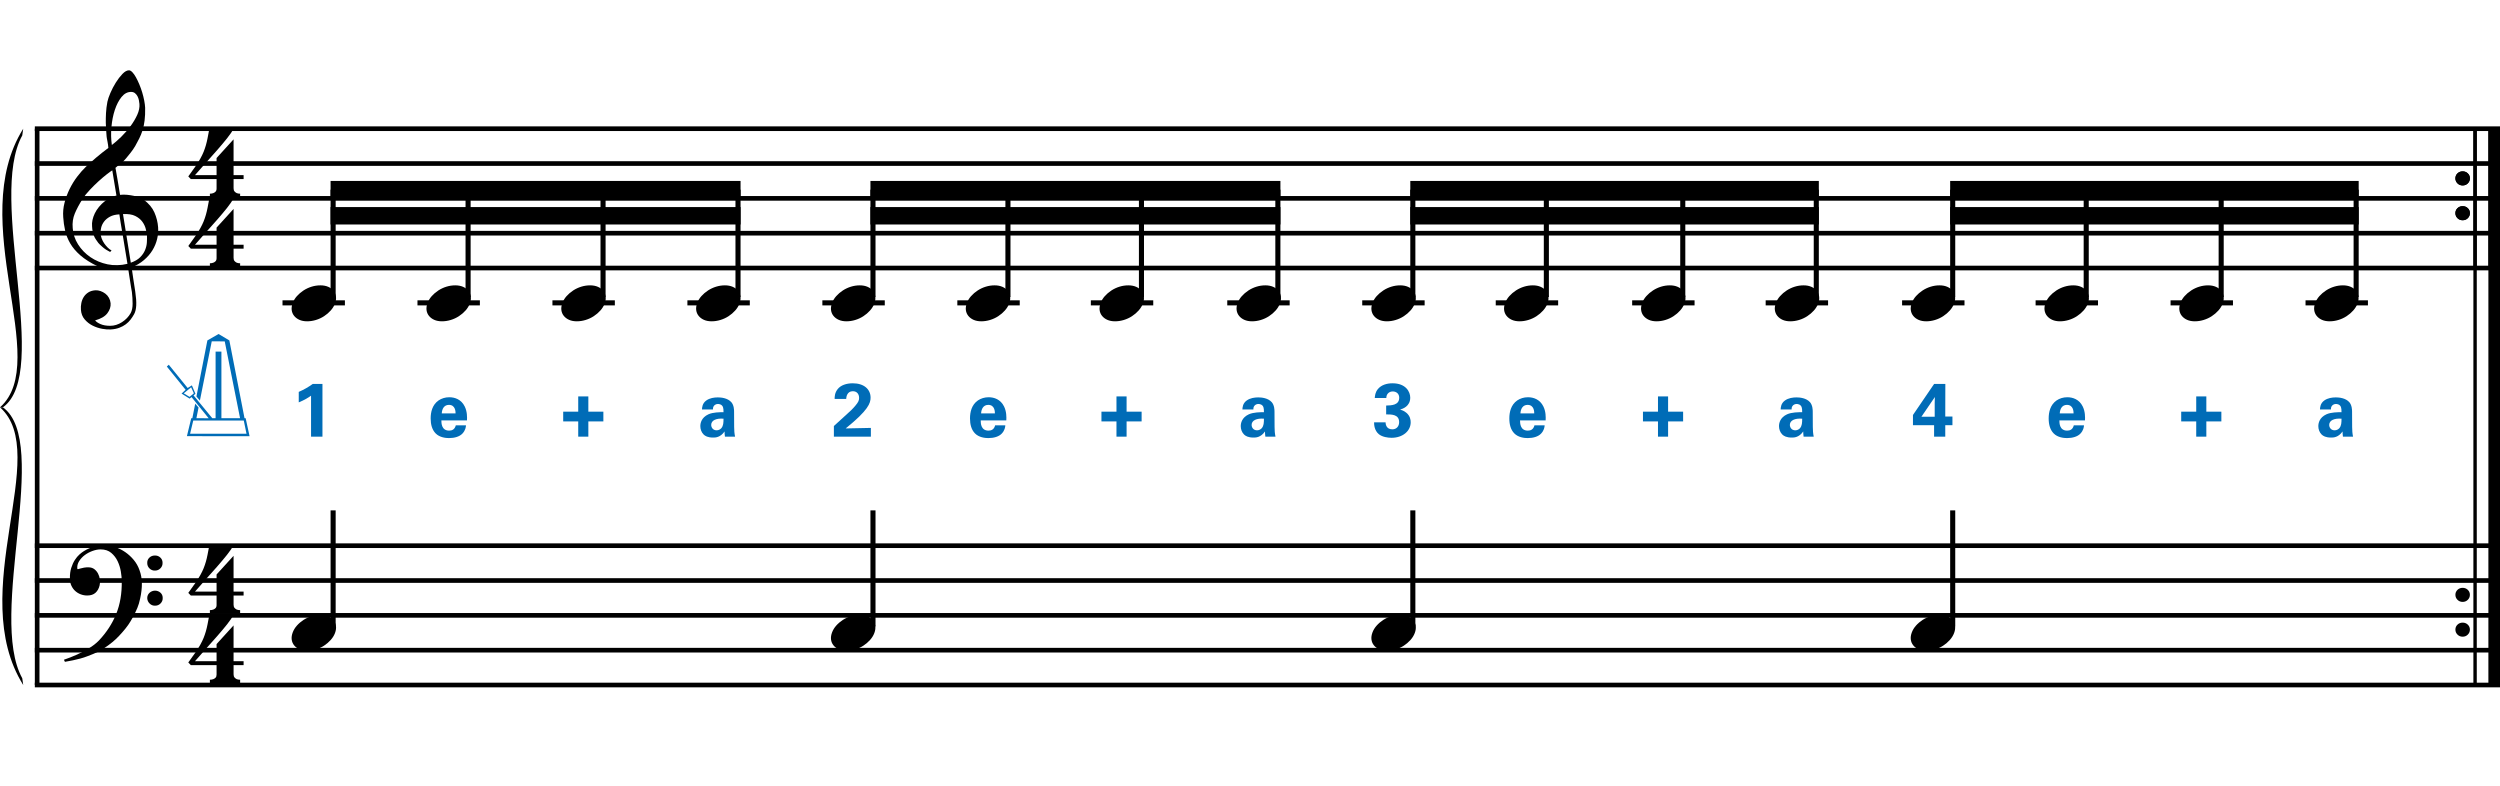 <?xml version="1.0" encoding="utf-8"?>
<!-- Generator: Adobe Illustrator 14.0.0, SVG Export Plug-In . SVG Version: 6.00 Build 43363)  -->
<!DOCTYPE svg PUBLIC "-//W3C//DTD SVG 1.1//EN" "http://www.w3.org/Graphics/SVG/1.1/DTD/svg11.dtd">
<svg version="1.1" id="Layer_1" xmlns="http://www.w3.org/2000/svg" xmlns:xlink="http://www.w3.org/1999/xlink" x="0px" y="0px"
	 width="551.792px" height="173.522px" viewBox="0 0 551.792 173.522" enable-background="new 0 0 551.792 173.522"
	 xml:space="preserve">
<line fill="none" stroke="#000000" stroke-width="1.024" stroke-miterlimit="10" x1="8.2" y1="28.407" x2="8.2" y2="151.194"/>
<g>
	<path d="M28.285,59.247c-0.574,0.103-1.184,0.164-1.83,0.185c-0.646,0.02-1.276,0.005-1.891-0.046
		c-0.615-0.051-1.184-0.123-1.707-0.215c-0.523-0.092-0.949-0.221-1.276-0.385c-1.579-0.758-2.855-1.563-3.828-2.414
		c-0.974-0.851-1.728-1.737-2.26-2.66c-0.533-0.922-0.907-1.871-1.123-2.844s-0.354-1.953-0.415-2.937
		c-0.082-1.066,0.015-2.132,0.292-3.198c0.277-1.065,0.656-2.085,1.138-3.06c0.481-0.973,1.035-1.871,1.661-2.69
		c0.625-0.82,1.255-1.538,1.891-2.153c0.738-0.696,1.512-1.388,2.322-2.075c0.81-0.687,1.696-1.389,2.66-2.106
		c-0.021-0.266-0.046-0.502-0.077-0.708c-0.031-0.205-0.067-0.415-0.108-0.63s-0.087-0.456-0.138-0.723
		c-0.051-0.266-0.087-0.594-0.107-0.984c0-0.164-0.021-0.466-0.062-0.907c-0.042-0.44-0.067-0.973-0.077-1.599
		s0.005-1.338,0.046-2.137c0.041-0.8,0.143-1.63,0.307-2.491c0.103-0.512,0.323-1.164,0.661-1.953
		c0.338-0.789,0.738-1.553,1.199-2.291c0.461-0.738,0.948-1.373,1.461-1.907c0.512-0.533,0.994-0.799,1.445-0.799
		c0.225,0,0.471,0.138,0.738,0.415c0.266,0.277,0.528,0.646,0.784,1.107c0.256,0.461,0.507,0.984,0.753,1.568
		c0.246,0.584,0.461,1.184,0.646,1.799c0.185,0.615,0.333,1.22,0.446,1.814c0.112,0.595,0.179,1.118,0.2,1.568
		c0.02,1.066-0.021,2.004-0.123,2.813c-0.103,0.81-0.256,1.538-0.461,2.183c-0.205,0.646-0.446,1.241-0.723,1.784
		c-0.276,0.543-0.569,1.091-0.876,1.645c-0.328,0.554-0.661,1.041-1,1.46c-0.338,0.42-0.682,0.846-1.03,1.276
		c-0.369,0.451-0.753,0.825-1.153,1.123c-0.4,0.297-0.795,0.62-1.184,0.968c0.185,1.045,0.348,1.989,0.492,2.829
		c0.062,0.369,0.123,0.728,0.184,1.076c0.062,0.349,0.113,0.672,0.154,0.969c0.041,0.297,0.082,0.543,0.123,0.738
		c0.041,0.195,0.062,0.313,0.062,0.354c0.492-0.062,1-0.066,1.522-0.016c0.522,0.051,1.024,0.128,1.506,0.23
		c0.481,0.103,0.912,0.236,1.292,0.4c0.379,0.165,0.682,0.318,0.907,0.461c1.107,0.82,1.891,1.758,2.353,2.813
		c0.461,1.056,0.732,2.137,0.815,3.244c0.062,0.861-0.011,1.727-0.215,2.599c-0.205,0.871-0.549,1.701-1.03,2.491
		c-0.482,0.789-1.107,1.511-1.875,2.167c-0.769,0.656-1.676,1.199-2.722,1.63c0.123,0.84,0.235,1.619,0.338,2.337
		c0.103,0.615,0.194,1.215,0.277,1.799c0.082,0.584,0.143,0.989,0.185,1.215c0.184,1.23,0.256,2.239,0.215,3.029
		c-0.041,0.789-0.195,1.43-0.461,1.922c-0.226,0.41-0.487,0.81-0.784,1.199c-0.297,0.389-0.651,0.738-1.061,1.045
		c-0.41,0.308-0.887,0.564-1.43,0.769c-0.543,0.205-1.164,0.328-1.86,0.369c-0.533,0.041-1.168-0.005-1.907-0.138
		c-0.738-0.134-1.445-0.369-2.122-0.707c-0.677-0.338-1.261-0.795-1.753-1.369c-0.492-0.574-0.769-1.281-0.83-2.122
		c-0.042-0.492-0.011-0.989,0.092-1.492c0.102-0.502,0.282-0.953,0.538-1.353c0.256-0.4,0.594-0.733,1.015-1
		c0.42-0.267,0.938-0.42,1.553-0.461c0.369-0.021,0.743,0.036,1.123,0.169c0.379,0.133,0.733,0.323,1.061,0.569
		c0.328,0.246,0.594,0.553,0.799,0.922c0.205,0.369,0.328,0.769,0.369,1.199c0.062,0.758-0.174,1.491-0.708,2.199
		c-0.533,0.707-1.435,1.235-2.706,1.583c0.205,0.287,0.594,0.558,1.168,0.815c0.573,0.256,1.292,0.384,2.152,0.384
		c0.902,0,1.768-0.267,2.598-0.799c0.831-0.534,1.471-1.199,1.922-1.999c0.287-0.533,0.431-1.225,0.431-2.076
		s-0.051-1.707-0.154-2.567c-0.041-0.144-0.103-0.498-0.185-1.061c-0.082-0.564-0.174-1.153-0.276-1.768
		C28.551,60.927,28.428,60.128,28.285,59.247z M24.271,47.823c-0.543,0.297-0.974,0.657-1.292,1.077
		c-0.318,0.42-0.533,0.866-0.646,1.337c-0.113,0.472-0.159,0.892-0.138,1.261c0.02,0.369,0.102,0.748,0.246,1.138
		c0.144,0.389,0.333,0.753,0.569,1.092c0.236,0.338,0.492,0.646,0.769,0.922s0.558,0.487,0.846,0.63
		c-0.042,0.041-0.077,0.077-0.108,0.107s-0.067,0.066-0.107,0.108c-0.042,0.041-0.072,0.082-0.092,0.123
		c-0.636-0.308-1.194-0.672-1.676-1.092c-0.482-0.42-0.795-0.723-0.938-0.907c-0.226-0.307-0.42-0.584-0.584-0.83
		s-0.297-0.507-0.399-0.784c-0.103-0.277-0.19-0.579-0.262-0.907c-0.072-0.328-0.118-0.717-0.138-1.168
		c-0.042-0.43-0.011-0.886,0.092-1.368c0.103-0.481,0.271-0.969,0.507-1.461c0.235-0.492,0.543-0.968,0.922-1.43
		s0.825-0.896,1.338-1.307c0.266-0.205,0.507-0.369,0.723-0.492s0.415-0.23,0.6-0.323s0.374-0.164,0.569-0.215
		c0.194-0.051,0.404-0.108,0.63-0.169l-0.922-5.566c-0.246,0.144-0.646,0.431-1.2,0.861c-0.553,0.431-1.158,0.943-1.814,1.538
		c-0.656,0.595-1.307,1.235-1.953,1.922c-0.646,0.687-1.174,1.348-1.583,1.983c-0.738,1.168-1.312,2.245-1.722,3.229
		c-0.41,0.984-0.564,2.05-0.461,3.198c0.082,1.292,0.477,2.496,1.184,3.613c0.707,1.117,1.614,2.055,2.721,2.813
		c1.107,0.758,2.368,1.286,3.782,1.583c1.415,0.297,2.88,0.261,4.397-0.107c-0.328-2.03-0.625-3.844-0.892-5.443
		c-0.123-0.676-0.236-1.342-0.338-1.999c-0.103-0.656-0.2-1.24-0.292-1.753c-0.092-0.512-0.18-1.086-0.262-1.722
		C25.506,47.357,24.814,47.526,24.271,47.823z M28.93,20.286c-0.799,0-1.502,0.375-2.106,1.123
		c-0.604,0.749-1.097,1.696-1.476,2.844c-0.38,1.148-0.63,2.409-0.753,3.782c-0.123,1.374-0.092,2.696,0.092,3.967
		c0.676-0.512,1.384-1.132,2.122-1.86c0.738-0.728,1.409-1.501,2.014-2.322c0.604-0.819,1.096-1.65,1.476-2.491
		c0.379-0.84,0.538-1.64,0.477-2.398c-0.021-0.246-0.062-0.522-0.123-0.83s-0.165-0.594-0.308-0.861
		c-0.144-0.267-0.328-0.492-0.553-0.677C29.565,20.378,29.279,20.286,28.93,20.286z M28.869,57.986
		c0.881-0.308,1.568-0.708,2.061-1.199c0.492-0.492,0.855-1.025,1.091-1.599c0.236-0.574,0.369-1.148,0.4-1.722
		s0.036-1.086,0.016-1.537c-0.042-0.369-0.128-0.831-0.262-1.384c-0.133-0.554-0.384-1.086-0.753-1.599
		c-0.369-0.512-0.892-0.938-1.568-1.276c-0.677-0.338-1.579-0.477-2.706-0.415L28.869,57.986z"/>
</g>
<g>
	<path d="M29.392,136.114c-0.185,0.348-0.364,0.666-0.538,0.953c-0.174,0.287-0.354,0.563-0.538,0.83
		c-0.185,0.266-0.38,0.527-0.584,0.784c-0.205,0.257-0.441,0.538-0.707,0.846c-0.267,0.308-0.518,0.585-0.753,0.83
		c-0.236,0.246-0.472,0.481-0.708,0.708c-0.236,0.225-0.487,0.445-0.753,0.66c-0.267,0.216-0.564,0.446-0.892,0.692
		c-0.41,0.308-0.794,0.573-1.153,0.8c-0.359,0.225-0.718,0.43-1.077,0.615c-0.359,0.184-0.733,0.354-1.122,0.507
		c-0.39,0.153-0.82,0.323-1.292,0.507c-0.472,0.186-0.989,0.354-1.553,0.508c-0.564,0.154-1.103,0.281-1.615,0.385
		c-0.595,0.123-1.189,0.234-1.783,0.338l-0.215-0.461c0.963-0.328,1.927-0.707,2.891-1.139c0.799-0.369,1.645-0.814,2.537-1.337
		s1.666-1.122,2.322-1.799c1.661-1.764,2.921-3.706,3.782-5.827c0.861-2.122,1.271-4.535,1.23-7.242c0-0.615-0.067-1.322-0.2-2.121
		c-0.134-0.8-0.369-1.559-0.708-2.275c-0.338-0.718-0.81-1.332-1.415-1.846c-0.605-0.512-1.389-0.769-2.352-0.769
		c-0.554,0-1.143,0.113-1.769,0.339s-1.194,0.527-1.707,0.906c-0.513,0.38-0.933,0.83-1.261,1.354
		c-0.328,0.522-0.461,1.082-0.399,1.676c0.02,0.082,0.087,0.107,0.2,0.076c0.112-0.03,0.277-0.076,0.492-0.138
		c0.215-0.062,0.481-0.123,0.799-0.185c0.317-0.062,0.692-0.082,1.123-0.062c0.451,0.021,0.84,0.159,1.168,0.415
		c0.328,0.257,0.594,0.58,0.799,0.969c0.205,0.39,0.338,0.814,0.4,1.276c0.062,0.461,0.041,0.907-0.062,1.337
		c-0.165,0.678-0.467,1.215-0.907,1.615c-0.441,0.399-1.051,0.6-1.83,0.6c-0.492,0-0.969-0.088-1.43-0.262
		c-0.461-0.174-0.866-0.42-1.214-0.738c-0.349-0.318-0.63-0.707-0.846-1.168s-0.323-0.99-0.323-1.584
		c-0.021-0.881,0.077-1.66,0.292-2.337s0.481-1.261,0.799-1.753s0.656-0.896,1.015-1.215c0.358-0.316,0.692-0.568,0.999-0.753
		c0.758-0.472,1.527-0.794,2.307-0.969c0.779-0.174,1.517-0.271,2.214-0.292c0.779,0,1.563,0.129,2.353,0.385
		c0.789,0.256,1.532,0.625,2.229,1.106s1.322,1.056,1.876,1.722c0.553,0.667,0.973,1.41,1.261,2.23
		c0.348,0.922,0.527,1.9,0.538,2.936c0.01,1.035-0.118,2.158-0.384,3.367c-0.083,0.41-0.174,0.779-0.277,1.107
		c-0.103,0.328-0.215,0.646-0.338,0.953s-0.261,0.615-0.415,0.923S29.576,135.745,29.392,136.114z M32.498,124.275
		c-0.021-0.472,0.133-0.866,0.461-1.185c0.328-0.316,0.728-0.477,1.199-0.477c0.472-0.02,0.876,0.123,1.215,0.432
		c0.338,0.307,0.507,0.697,0.507,1.168c0.02,0.472-0.134,0.877-0.461,1.215c-0.328,0.338-0.728,0.508-1.199,0.508
		c-0.472,0.02-0.876-0.134-1.214-0.462C32.667,125.147,32.498,124.747,32.498,124.275z M32.498,132.024
		c0-0.472,0.164-0.861,0.492-1.168c0.328-0.309,0.728-0.473,1.199-0.492c0.472,0,0.876,0.148,1.215,0.445
		c0.338,0.297,0.507,0.682,0.507,1.153c0.02,0.472-0.134,0.876-0.461,1.215c-0.328,0.338-0.728,0.507-1.199,0.507
		c-0.472,0.021-0.876-0.133-1.214-0.461C32.697,132.895,32.518,132.495,32.498,132.024z"/>
</g>
<g>
	<path d="M51.555,54.88v2.03c0,0.308,0.072,0.543,0.215,0.707c0.143,0.164,0.308,0.287,0.492,0.369
		c0.226,0.082,0.472,0.123,0.738,0.123v0.799h-6.673v-0.799c0.266,0,0.512-0.042,0.738-0.123c0.184-0.062,0.354-0.169,0.507-0.323
		c0.153-0.154,0.23-0.385,0.23-0.692V54.88h-5.689l-0.553-0.584c0.615-0.841,1.138-1.574,1.568-2.199
		c0.43-0.625,0.794-1.204,1.091-1.737c0.297-0.533,0.538-1.03,0.723-1.491c0.185-0.461,0.349-0.938,0.492-1.43
		c0.143-0.492,0.271-1.03,0.384-1.614c0.112-0.584,0.241-1.255,0.384-2.014h5.32c-0.308,0.595-0.784,1.297-1.43,2.106
		c-0.646,0.81-1.369,1.671-2.168,2.583c-0.8,0.912-1.63,1.845-2.491,2.798c-0.861,0.953-1.661,1.86-2.398,2.721h4.766v-3.782
		l3.751-4.121v7.903h2.214v0.861H51.555z"/>
</g>
<g>
	<path d="M51.555,39.52v2.03c0,0.308,0.072,0.543,0.215,0.707c0.143,0.164,0.308,0.287,0.492,0.369
		c0.226,0.082,0.472,0.123,0.738,0.123v0.799h-6.673v-0.799c0.266,0,0.512-0.042,0.738-0.123c0.184-0.062,0.354-0.169,0.507-0.323
		c0.153-0.154,0.23-0.385,0.23-0.692V39.52h-5.689l-0.553-0.584c0.615-0.841,1.138-1.574,1.568-2.199
		c0.43-0.625,0.794-1.204,1.091-1.737c0.297-0.533,0.538-1.03,0.723-1.491c0.185-0.461,0.349-0.938,0.492-1.43
		c0.143-0.492,0.271-1.03,0.384-1.614c0.112-0.584,0.241-1.255,0.384-2.014h5.32c-0.308,0.595-0.784,1.297-1.43,2.106
		c-0.646,0.81-1.369,1.671-2.168,2.583c-0.8,0.912-1.63,1.845-2.491,2.798c-0.861,0.953-1.661,1.86-2.398,2.721h4.766v-3.782
		l3.751-4.121v7.903h2.214v0.861H51.555z"/>
</g>
<g>
	<path d="M51.555,146.799v2.03c0,0.308,0.072,0.543,0.215,0.707c0.143,0.164,0.308,0.287,0.492,0.369
		c0.226,0.081,0.472,0.123,0.738,0.123v0.8h-6.673v-0.8c0.266,0,0.512-0.042,0.738-0.123c0.184-0.062,0.354-0.169,0.507-0.323
		c0.153-0.153,0.23-0.385,0.23-0.691v-2.092h-5.689l-0.553-0.584c0.615-0.84,1.138-1.573,1.568-2.198
		c0.43-0.625,0.794-1.204,1.091-1.737c0.297-0.533,0.538-1.03,0.723-1.491c0.185-0.462,0.349-0.938,0.492-1.431
		c0.143-0.491,0.271-1.029,0.384-1.613c0.112-0.585,0.241-1.256,0.384-2.015h5.32c-0.308,0.595-0.784,1.297-1.43,2.106
		c-0.646,0.811-1.369,1.671-2.168,2.583c-0.8,0.912-1.63,1.845-2.491,2.798c-0.861,0.953-1.661,1.861-2.398,2.722h4.766v-3.782
		l3.751-4.121v7.903h2.214v0.86H51.555z"/>
</g>
<g>
	<path d="M51.555,131.44v2.029c0,0.308,0.072,0.543,0.215,0.707c0.143,0.164,0.308,0.287,0.492,0.369
		c0.226,0.082,0.472,0.123,0.738,0.123v0.799h-6.673v-0.799c0.266,0,0.512-0.041,0.738-0.123c0.184-0.062,0.354-0.169,0.507-0.322
		c0.153-0.154,0.23-0.385,0.23-0.692v-2.091h-5.689l-0.553-0.584c0.615-0.842,1.138-1.574,1.568-2.199
		c0.43-0.625,0.794-1.204,1.091-1.737c0.297-0.532,0.538-1.03,0.723-1.491s0.349-0.938,0.492-1.43
		c0.143-0.492,0.271-1.031,0.384-1.615c0.112-0.584,0.241-1.255,0.384-2.014h5.32c-0.308,0.595-0.784,1.297-1.43,2.106
		c-0.646,0.81-1.369,1.671-2.168,2.583c-0.8,0.912-1.63,1.845-2.491,2.799c-0.861,0.953-1.661,1.859-2.398,2.721h4.766v-3.782
		l3.751-4.12v7.902h2.214v0.861H51.555z"/>
</g>
<line fill="none" stroke="#000000" stroke-width="2.562" stroke-miterlimit="10" x1="550.51" y1="28.407" x2="550.51" y2="151.194"/>
<line fill="none" stroke="#000000" stroke-width="0.747" stroke-miterlimit="10" x1="546.292" y1="28.407" x2="546.292" y2="151.194"/>
<g>
	<path d="M541.948,39.362c0-0.43,0.154-0.794,0.461-1.091c0.308-0.297,0.688-0.446,1.139-0.446c0.45,0,0.83,0.149,1.138,0.446
		c0.307,0.297,0.461,0.661,0.461,1.091c0,0.431-0.154,0.8-0.461,1.107c-0.308,0.307-0.688,0.461-1.138,0.461
		c-0.451,0-0.831-0.154-1.139-0.461C542.102,40.162,541.948,39.792,541.948,39.362z"/>
</g>
<g>
	<path d="M541.948,47.042c0-0.43,0.154-0.794,0.461-1.091c0.308-0.297,0.688-0.446,1.139-0.446c0.45,0,0.83,0.149,1.138,0.446
		c0.307,0.297,0.461,0.661,0.461,1.091c0,0.431-0.154,0.8-0.461,1.107c-0.308,0.307-0.688,0.461-1.138,0.461
		c-0.451,0-0.831-0.154-1.139-0.461C542.102,47.842,541.948,47.473,541.948,47.042z"/>
</g>
<g>
	<path d="M541.948,131.282c0-0.43,0.154-0.794,0.461-1.092c0.308-0.297,0.688-0.445,1.139-0.445c0.45,0,0.83,0.148,1.138,0.445
		c0.307,0.298,0.461,0.662,0.461,1.092c0,0.431-0.154,0.8-0.461,1.107c-0.308,0.307-0.688,0.461-1.138,0.461
		c-0.451,0-0.831-0.154-1.139-0.461C542.102,132.082,541.948,131.712,541.948,131.282z"/>
</g>
<g>
	<path d="M541.948,138.961c0-0.43,0.154-0.793,0.461-1.091c0.308-0.297,0.688-0.446,1.139-0.446c0.45,0,0.83,0.149,1.138,0.446
		c0.307,0.298,0.461,0.661,0.461,1.091c0,0.432-0.154,0.801-0.461,1.107c-0.308,0.308-0.688,0.461-1.138,0.461
		c-0.451,0-0.831-0.153-1.139-0.461C542.102,139.762,541.948,139.393,541.948,138.961z"/>
</g>
<line fill="none" stroke="#000000" stroke-width="2.562" stroke-miterlimit="10" x1="550.51" y1="28.407" x2="550.51" y2="59.157"/>
<line fill="none" stroke="#000000" stroke-width="0.747" stroke-miterlimit="10" x1="546.292" y1="28.407" x2="546.292" y2="59.157"/>
<g>
	<path d="M541.948,39.362c0-0.43,0.154-0.794,0.461-1.091c0.308-0.297,0.688-0.446,1.139-0.446c0.45,0,0.83,0.149,1.138,0.446
		c0.307,0.297,0.461,0.661,0.461,1.091c0,0.431-0.154,0.8-0.461,1.107c-0.308,0.307-0.688,0.461-1.138,0.461
		c-0.451,0-0.831-0.154-1.139-0.461C542.102,40.162,541.948,39.792,541.948,39.362z"/>
</g>
<g>
	<path d="M541.948,47.042c0-0.43,0.154-0.794,0.461-1.091c0.308-0.297,0.688-0.446,1.139-0.446c0.45,0,0.83,0.149,1.138,0.446
		c0.307,0.297,0.461,0.661,0.461,1.091c0,0.431-0.154,0.8-0.461,1.107c-0.308,0.307-0.688,0.461-1.138,0.461
		c-0.451,0-0.831-0.154-1.139-0.461C542.102,47.842,541.948,47.473,541.948,47.042z"/>
</g>
<line fill="none" stroke="#000000" stroke-width="1.028" stroke-miterlimit="10" x1="7.688" y1="28.407" x2="551.792" y2="28.407"/>
<line fill="none" stroke="#000000" stroke-width="1.028" stroke-miterlimit="10" x1="7.688" y1="36.095" x2="551.792" y2="36.095"/>
<line fill="none" stroke="#000000" stroke-width="1.028" stroke-miterlimit="10" x1="7.688" y1="43.782" x2="551.792" y2="43.782"/>
<line fill="none" stroke="#000000" stroke-width="1.028" stroke-miterlimit="10" x1="7.688" y1="51.47" x2="551.792" y2="51.47"/>
<line fill="none" stroke="#000000" stroke-width="1.028" stroke-miterlimit="10" x1="7.688" y1="59.157" x2="551.792" y2="59.157"/>
<line fill="none" stroke="#000000" stroke-width="1.028" stroke-miterlimit="10" x1="7.688" y1="120.444" x2="551.792" y2="120.444"/>
<line fill="none" stroke="#000000" stroke-width="1.028" stroke-miterlimit="10" x1="7.688" y1="128.131" x2="551.792" y2="128.131"/>
<line fill="none" stroke="#000000" stroke-width="1.028" stroke-miterlimit="10" x1="7.688" y1="135.819" x2="551.792" y2="135.819"/>
<line fill="none" stroke="#000000" stroke-width="1.028" stroke-miterlimit="10" x1="7.688" y1="143.506" x2="551.792" y2="143.506"/>
<line fill="none" stroke="#000000" stroke-width="1.028" stroke-miterlimit="10" x1="7.688" y1="151.194" x2="551.792" y2="151.194"/>
<path d="M5.125,28.407c-12.812,20.5,6.406,51.25-5.125,61.5h0.641c10.677-7.688-3.417-46.125,4.271-60.005"/>
<path d="M5.125,151.194c-12.812-20.5,6.406-51.037-5.125-61.287h0.641c10.677,7.687-3.417,45.912,4.271,59.792"/>
<line fill="none" stroke="#000000" stroke-width="1.121" stroke-miterlimit="10" x1="62.354" y1="66.845" x2="76.127" y2="66.845"/>
<g>
	<path d="M64.601,66.888c0.205-0.554,0.518-1.066,0.938-1.538c0.42-0.471,0.907-0.886,1.46-1.245
		c0.554-0.358,1.148-0.635,1.784-0.831c0.635-0.194,1.281-0.292,1.937-0.292c0.656,0,1.23,0.107,1.722,0.323
		c0.492,0.215,0.881,0.503,1.168,0.861c0.287,0.359,0.466,0.779,0.538,1.261c0.071,0.482,0.005,0.999-0.2,1.553
		c-0.206,0.553-0.523,1.071-0.954,1.553c-0.43,0.481-0.922,0.902-1.476,1.261c-0.553,0.358-1.153,0.635-1.799,0.831
		c-0.646,0.194-1.287,0.292-1.922,0.292c-0.656,0-1.225-0.108-1.707-0.323c-0.482-0.215-0.872-0.508-1.168-0.876
		c-0.297-0.369-0.477-0.795-0.538-1.276C64.324,67.959,64.396,67.442,64.601,66.888z"/>
</g>
<line fill="none" stroke="#000000" stroke-width="1.121" stroke-miterlimit="10" x1="73.525" y1="65.563" x2="73.525" y2="41.86"/>
<g>
	<path fill="#006CB7" d="M43.356,87.516l2.416-12.38l2.466-1.416l2.383,1.416l3.349,17.163h0.25l0.866,3.982l-13.83-0.016l0.95-3.95
		l0.25-0.017l0.633-3.199l0.733,0.85l-0.467,2.35l2.699,0.017l-3.782-4.682l-0.417,0.35l-1.783-1.117l0.9-0.833l-4.149-5.132
		l0.433-0.4l4.166,5.132l0.933-0.583l0.783,1.866l-0.417,0.35l4.132,5.032h0.733V77.602h1.283v14.696h4.116l-3.382-16.946
		l-2.866-0.017l-2.616,13.08L43.356,87.516z M41.84,87.599l0.95-0.783l-0.6-1.333l-1.633,1.333L41.84,87.599z M41.957,95.731h12.447
		l-0.6-2.916H42.657L41.957,95.731z"/>
</g>
<line fill="none" stroke="#000000" stroke-width="1.121" stroke-miterlimit="10" x1="92.143" y1="66.845" x2="105.917" y2="66.845"/>
<g>
	<path d="M94.361,66.888c0.205-0.554,0.518-1.066,0.938-1.538c0.42-0.471,0.907-0.886,1.46-1.245
		c0.554-0.358,1.148-0.635,1.784-0.831c0.635-0.194,1.281-0.292,1.937-0.292c0.656,0,1.23,0.107,1.722,0.323
		c0.492,0.215,0.881,0.503,1.168,0.861c0.287,0.359,0.466,0.779,0.538,1.261c0.071,0.482,0.005,0.999-0.2,1.553
		c-0.206,0.553-0.523,1.071-0.954,1.553c-0.43,0.481-0.922,0.902-1.476,1.261c-0.553,0.358-1.153,0.635-1.799,0.831
		c-0.646,0.194-1.287,0.292-1.922,0.292c-0.656,0-1.225-0.108-1.707-0.323c-0.482-0.215-0.872-0.508-1.168-0.876
		c-0.297-0.369-0.477-0.795-0.538-1.276C94.084,67.959,94.156,67.442,94.361,66.888z"/>
</g>
<line fill="none" stroke="#000000" stroke-width="1.121" stroke-miterlimit="10" x1="103.314" y1="65.563" x2="103.314" y2="41.86"/>
<line fill="none" stroke="#000000" stroke-width="1.121" stroke-miterlimit="10" x1="121.932" y1="66.845" x2="135.706" y2="66.845"/>
<g>
	<path d="M124.121,66.888c0.205-0.554,0.518-1.066,0.938-1.538c0.42-0.471,0.907-0.886,1.46-1.245
		c0.554-0.358,1.148-0.635,1.784-0.831c0.635-0.194,1.281-0.292,1.937-0.292c0.656,0,1.23,0.107,1.722,0.323
		c0.492,0.215,0.881,0.503,1.168,0.861c0.287,0.359,0.466,0.779,0.538,1.261c0.071,0.482,0.005,0.999-0.2,1.553
		c-0.206,0.553-0.523,1.071-0.954,1.553c-0.43,0.481-0.922,0.902-1.476,1.261c-0.553,0.358-1.153,0.635-1.799,0.831
		c-0.646,0.194-1.287,0.292-1.922,0.292c-0.656,0-1.225-0.108-1.707-0.323c-0.482-0.215-0.872-0.508-1.168-0.876
		c-0.297-0.369-0.477-0.795-0.538-1.276C123.844,67.959,123.916,67.442,124.121,66.888z"/>
</g>
<line fill="none" stroke="#000000" stroke-width="1.121" stroke-miterlimit="10" x1="133.103" y1="65.563" x2="133.103" y2="41.86"/>
<line fill="none" stroke="#000000" stroke-width="1.121" stroke-miterlimit="10" x1="151.721" y1="66.845" x2="165.495" y2="66.845"/>
<g>
	<path d="M153.881,66.888c0.205-0.554,0.518-1.066,0.938-1.538c0.42-0.471,0.907-0.886,1.46-1.245
		c0.554-0.358,1.148-0.635,1.784-0.831c0.635-0.194,1.281-0.292,1.937-0.292c0.656,0,1.23,0.107,1.722,0.323
		c0.492,0.215,0.881,0.503,1.168,0.861c0.287,0.359,0.466,0.779,0.538,1.261c0.071,0.482,0.005,0.999-0.2,1.553
		c-0.206,0.553-0.523,1.071-0.954,1.553c-0.43,0.481-0.922,0.902-1.476,1.261c-0.553,0.358-1.153,0.635-1.799,0.831
		c-0.646,0.194-1.287,0.292-1.922,0.292c-0.656,0-1.225-0.108-1.707-0.323c-0.482-0.215-0.872-0.508-1.168-0.876
		c-0.297-0.369-0.477-0.795-0.538-1.276C153.604,67.959,153.676,67.442,153.881,66.888z"/>
</g>
<line fill="none" stroke="#000000" stroke-width="1.121" stroke-miterlimit="10" x1="162.892" y1="65.563" x2="162.892" y2="41.86"/>
<polyline points="163.453,39.938 72.964,39.938 72.964,43.782 163.453,43.782 "/>
<polyline points="163.453,45.704 72.964,45.704 72.964,49.548 163.453,49.548 "/>
<line fill="none" stroke="#000000" stroke-width="1.121" stroke-miterlimit="10" x1="181.51" y1="66.845" x2="195.284" y2="66.845"/>
<g>
	<path d="M183.641,66.888c0.205-0.554,0.518-1.066,0.938-1.538c0.42-0.471,0.907-0.886,1.46-1.245
		c0.554-0.358,1.148-0.635,1.784-0.831c0.635-0.194,1.281-0.292,1.937-0.292c0.656,0,1.23,0.107,1.722,0.323
		c0.492,0.215,0.881,0.503,1.168,0.861c0.287,0.359,0.466,0.779,0.538,1.261c0.071,0.482,0.005,0.999-0.2,1.553
		c-0.206,0.553-0.523,1.071-0.954,1.553c-0.43,0.481-0.922,0.902-1.476,1.261c-0.553,0.358-1.153,0.635-1.799,0.831
		c-0.646,0.194-1.287,0.292-1.922,0.292c-0.656,0-1.225-0.108-1.707-0.323c-0.482-0.215-0.872-0.508-1.168-0.876
		c-0.297-0.369-0.477-0.795-0.538-1.276C183.364,67.959,183.436,67.442,183.641,66.888z"/>
</g>
<line fill="none" stroke="#000000" stroke-width="1.121" stroke-miterlimit="10" x1="192.681" y1="65.563" x2="192.681" y2="41.86"/>
<line fill="none" stroke="#000000" stroke-width="1.121" stroke-miterlimit="10" x1="211.299" y1="66.845" x2="225.073" y2="66.845"/>
<g>
	<path d="M213.401,66.888c0.205-0.554,0.518-1.066,0.938-1.538c0.42-0.471,0.907-0.886,1.46-1.245
		c0.554-0.358,1.148-0.635,1.784-0.831c0.635-0.194,1.281-0.292,1.937-0.292c0.656,0,1.23,0.107,1.722,0.323
		c0.492,0.215,0.881,0.503,1.168,0.861c0.287,0.359,0.466,0.779,0.538,1.261c0.071,0.482,0.005,0.999-0.2,1.553
		c-0.206,0.553-0.523,1.071-0.954,1.553c-0.43,0.481-0.922,0.902-1.476,1.261c-0.553,0.358-1.153,0.635-1.799,0.831
		c-0.646,0.194-1.287,0.292-1.922,0.292c-0.656,0-1.225-0.108-1.707-0.323c-0.482-0.215-0.872-0.508-1.168-0.876
		c-0.297-0.369-0.477-0.795-0.538-1.276C213.124,67.959,213.196,67.442,213.401,66.888z"/>
</g>
<line fill="none" stroke="#000000" stroke-width="1.121" stroke-miterlimit="10" x1="222.47" y1="65.563" x2="222.47" y2="41.86"/>
<line fill="none" stroke="#000000" stroke-width="1.121" stroke-miterlimit="10" x1="240.768" y1="66.845" x2="254.542" y2="66.845"/>
<g>
	<path d="M242.921,66.888c0.205-0.554,0.518-1.066,0.938-1.538c0.42-0.471,0.907-0.886,1.46-1.245
		c0.554-0.358,1.148-0.635,1.784-0.831c0.635-0.194,1.281-0.292,1.937-0.292c0.656,0,1.23,0.107,1.722,0.323
		c0.492,0.215,0.881,0.503,1.168,0.861c0.287,0.359,0.466,0.779,0.538,1.261c0.071,0.482,0.005,0.999-0.2,1.553
		c-0.206,0.553-0.523,1.071-0.954,1.553c-0.43,0.481-0.922,0.902-1.476,1.261c-0.553,0.358-1.153,0.635-1.799,0.831
		c-0.646,0.194-1.287,0.292-1.922,0.292c-0.656,0-1.225-0.108-1.707-0.323c-0.482-0.215-0.872-0.508-1.168-0.876
		c-0.297-0.369-0.477-0.795-0.538-1.276C242.645,67.959,242.716,67.442,242.921,66.888z"/>
</g>
<line fill="none" stroke="#000000" stroke-width="1.121" stroke-miterlimit="10" x1="251.939" y1="65.563" x2="251.939" y2="41.86"/>
<line fill="none" stroke="#000000" stroke-width="1.121" stroke-miterlimit="10" x1="270.877" y1="66.845" x2="284.651" y2="66.845"/>
<g>
	<path d="M273.161,66.888c0.205-0.554,0.518-1.066,0.938-1.538c0.42-0.471,0.907-0.886,1.46-1.245
		c0.554-0.358,1.148-0.635,1.784-0.831c0.635-0.194,1.28-0.292,1.937-0.292s1.23,0.107,1.723,0.323s0.881,0.503,1.168,0.861
		c0.287,0.359,0.467,0.779,0.539,1.261c0.07,0.482,0.004,0.999-0.201,1.553c-0.205,0.553-0.521,1.071-0.953,1.553
		c-0.43,0.481-0.922,0.902-1.476,1.261c-0.554,0.358-1.153,0.635-1.799,0.831c-0.646,0.194-1.286,0.292-1.922,0.292
		c-0.656,0-1.225-0.108-1.707-0.323c-0.482-0.215-0.872-0.508-1.168-0.876c-0.297-0.369-0.477-0.795-0.538-1.276
		C272.884,67.959,272.956,67.442,273.161,66.888z"/>
</g>
<line fill="none" stroke="#000000" stroke-width="1.121" stroke-miterlimit="10" x1="282.048" y1="65.563" x2="282.048" y2="41.86"/>
<polyline points="282.609,39.938 192.121,39.938 192.121,43.782 282.609,43.782 "/>
<polyline points="282.609,45.704 192.121,45.704 192.121,49.548 282.609,49.548 "/>
<line fill="none" stroke="#000000" stroke-width="1.121" stroke-miterlimit="10" x1="300.667" y1="66.845" x2="314.44" y2="66.845"/>
<g>
	<path d="M302.921,66.888c0.204-0.554,0.518-1.066,0.938-1.538c0.42-0.471,0.907-0.886,1.461-1.245
		c0.554-0.358,1.147-0.635,1.783-0.831c0.636-0.194,1.281-0.292,1.938-0.292s1.23,0.107,1.722,0.323
		c0.492,0.215,0.882,0.503,1.169,0.861c0.287,0.359,0.466,0.779,0.538,1.261c0.071,0.482,0.005,0.999-0.2,1.553
		c-0.205,0.553-0.522,1.071-0.953,1.553c-0.431,0.481-0.923,0.902-1.476,1.261c-0.554,0.358-1.153,0.635-1.799,0.831
		c-0.646,0.194-1.287,0.292-1.922,0.292c-0.656,0-1.226-0.108-1.707-0.323c-0.481-0.215-0.871-0.508-1.168-0.876
		c-0.298-0.369-0.478-0.795-0.539-1.276C302.645,67.959,302.716,67.442,302.921,66.888z"/>
</g>
<line fill="none" stroke="#000000" stroke-width="1.121" stroke-miterlimit="10" x1="311.837" y1="65.563" x2="311.837" y2="41.86"/>
<line fill="none" stroke="#000000" stroke-width="1.121" stroke-miterlimit="10" x1="330.135" y1="66.845" x2="343.909" y2="66.845"/>
<g>
	<path d="M332.202,66.888c0.204-0.554,0.518-1.066,0.938-1.538c0.42-0.471,0.907-0.886,1.461-1.245
		c0.554-0.358,1.147-0.635,1.783-0.831c0.636-0.194,1.281-0.292,1.938-0.292s1.23,0.107,1.722,0.323
		c0.492,0.215,0.882,0.503,1.169,0.861c0.287,0.359,0.466,0.779,0.538,1.261c0.071,0.482,0.005,0.999-0.2,1.553
		c-0.205,0.553-0.522,1.071-0.953,1.553c-0.431,0.481-0.923,0.902-1.476,1.261c-0.554,0.358-1.153,0.635-1.799,0.831
		c-0.646,0.194-1.287,0.292-1.922,0.292c-0.656,0-1.226-0.108-1.707-0.323c-0.481-0.215-0.871-0.508-1.168-0.876
		c-0.298-0.369-0.478-0.795-0.539-1.276C331.925,67.959,331.997,67.442,332.202,66.888z"/>
</g>
<line fill="none" stroke="#000000" stroke-width="1.121" stroke-miterlimit="10" x1="341.306" y1="65.563" x2="341.306" y2="41.86"/>
<line fill="none" stroke="#000000" stroke-width="1.121" stroke-miterlimit="10" x1="360.245" y1="66.845" x2="374.018" y2="66.845"/>
<g>
	<path d="M362.441,66.888c0.204-0.554,0.518-1.066,0.938-1.538c0.42-0.471,0.907-0.886,1.461-1.245
		c0.554-0.358,1.147-0.635,1.783-0.831c0.636-0.194,1.281-0.292,1.938-0.292s1.23,0.107,1.722,0.323
		c0.492,0.215,0.882,0.503,1.169,0.861c0.287,0.359,0.466,0.779,0.538,1.261c0.071,0.482,0.005,0.999-0.2,1.553
		c-0.205,0.553-0.522,1.071-0.953,1.553c-0.431,0.481-0.923,0.902-1.476,1.261c-0.554,0.358-1.153,0.635-1.799,0.831
		c-0.646,0.194-1.287,0.292-1.922,0.292c-0.656,0-1.226-0.108-1.707-0.323c-0.481-0.215-0.871-0.508-1.168-0.876
		c-0.298-0.369-0.478-0.795-0.539-1.276C362.165,67.959,362.236,67.442,362.441,66.888z"/>
</g>
<line fill="none" stroke="#000000" stroke-width="1.121" stroke-miterlimit="10" x1="371.416" y1="65.563" x2="371.416" y2="41.86"/>
<line fill="none" stroke="#000000" stroke-width="1.121" stroke-miterlimit="10" x1="389.713" y1="66.845" x2="403.487" y2="66.845"/>
<g>
	<path d="M391.961,66.888c0.204-0.554,0.518-1.066,0.938-1.538c0.42-0.471,0.907-0.886,1.461-1.245
		c0.554-0.358,1.147-0.635,1.783-0.831c0.636-0.194,1.281-0.292,1.938-0.292s1.23,0.107,1.722,0.323
		c0.492,0.215,0.882,0.503,1.169,0.861c0.287,0.359,0.466,0.779,0.538,1.261c0.071,0.482,0.005,0.999-0.2,1.553
		c-0.205,0.553-0.522,1.071-0.953,1.553c-0.431,0.481-0.923,0.902-1.476,1.261c-0.554,0.358-1.153,0.635-1.799,0.831
		c-0.646,0.194-1.287,0.292-1.922,0.292c-0.656,0-1.226-0.108-1.707-0.323c-0.481-0.215-0.871-0.508-1.168-0.876
		c-0.298-0.369-0.478-0.795-0.539-1.276C391.685,67.959,391.756,67.442,391.961,66.888z"/>
</g>
<line fill="none" stroke="#000000" stroke-width="1.121" stroke-miterlimit="10" x1="400.884" y1="65.563" x2="400.884" y2="41.86"/>
<polyline points="401.445,39.938 311.277,39.938 311.277,43.782 401.445,43.782 "/>
<polyline points="401.445,45.704 311.277,45.704 311.277,49.548 401.445,49.548 "/>
<line fill="none" stroke="#000000" stroke-width="1.121" stroke-miterlimit="10" x1="419.823" y1="66.845" x2="433.596" y2="66.845"/>
<g>
	<path d="M421.961,66.888c0.204-0.554,0.518-1.066,0.938-1.538c0.42-0.471,0.907-0.886,1.461-1.245
		c0.554-0.358,1.147-0.635,1.783-0.831c0.636-0.194,1.281-0.292,1.938-0.292s1.23,0.107,1.722,0.323
		c0.492,0.215,0.882,0.503,1.169,0.861c0.287,0.359,0.466,0.779,0.538,1.261c0.071,0.482,0.005,0.999-0.2,1.553
		c-0.205,0.553-0.522,1.071-0.953,1.553c-0.431,0.481-0.923,0.902-1.476,1.261c-0.554,0.358-1.153,0.635-1.799,0.831
		c-0.646,0.194-1.287,0.292-1.922,0.292c-0.656,0-1.226-0.108-1.707-0.323c-0.481-0.215-0.871-0.508-1.168-0.876
		c-0.298-0.369-0.478-0.795-0.539-1.276C421.685,67.959,421.756,67.442,421.961,66.888z"/>
</g>
<line fill="none" stroke="#000000" stroke-width="1.121" stroke-miterlimit="10" x1="430.994" y1="65.563" x2="430.994" y2="41.86"/>
<line fill="none" stroke="#000000" stroke-width="1.121" stroke-miterlimit="10" x1="449.292" y1="66.845" x2="463.065" y2="66.845"/>
<g>
	<path d="M451.481,66.888c0.204-0.554,0.518-1.066,0.938-1.538c0.42-0.471,0.907-0.886,1.461-1.245
		c0.554-0.358,1.147-0.635,1.783-0.831c0.636-0.194,1.281-0.292,1.938-0.292s1.23,0.107,1.722,0.323
		c0.492,0.215,0.882,0.503,1.169,0.861c0.287,0.359,0.466,0.779,0.538,1.261c0.071,0.482,0.005,0.999-0.2,1.553
		c-0.205,0.553-0.522,1.071-0.953,1.553c-0.431,0.481-0.923,0.902-1.476,1.261c-0.554,0.358-1.153,0.635-1.799,0.831
		c-0.646,0.194-1.287,0.292-1.922,0.292c-0.656,0-1.226-0.108-1.707-0.323c-0.481-0.215-0.871-0.508-1.168-0.876
		c-0.298-0.369-0.478-0.795-0.539-1.276C451.205,67.959,451.276,67.442,451.481,66.888z"/>
</g>
<line fill="none" stroke="#000000" stroke-width="1.121" stroke-miterlimit="10" x1="460.462" y1="65.563" x2="460.462" y2="41.86"/>
<line fill="none" stroke="#000000" stroke-width="1.121" stroke-miterlimit="10" x1="479.081" y1="66.845" x2="492.854" y2="66.845"/>
<g>
	<path d="M481.241,66.888c0.204-0.554,0.518-1.066,0.938-1.538c0.42-0.471,0.907-0.886,1.461-1.245
		c0.554-0.358,1.147-0.635,1.783-0.831c0.636-0.194,1.281-0.292,1.938-0.292s1.23,0.107,1.722,0.323
		c0.492,0.215,0.882,0.503,1.169,0.861c0.287,0.359,0.466,0.779,0.538,1.261c0.071,0.482,0.005,0.999-0.2,1.553
		c-0.205,0.553-0.522,1.071-0.953,1.553c-0.431,0.481-0.923,0.902-1.476,1.261c-0.554,0.358-1.153,0.635-1.799,0.831
		c-0.646,0.194-1.287,0.292-1.922,0.292c-0.656,0-1.226-0.108-1.707-0.323c-0.481-0.215-0.871-0.508-1.168-0.876
		c-0.298-0.369-0.478-0.795-0.539-1.276C480.964,67.959,481.036,67.442,481.241,66.888z"/>
</g>
<line fill="none" stroke="#000000" stroke-width="1.121" stroke-miterlimit="10" x1="490.251" y1="65.563" x2="490.251" y2="41.86"/>
<line fill="none" stroke="#000000" stroke-width="1.121" stroke-miterlimit="10" x1="508.87" y1="66.845" x2="522.643" y2="66.845"/>
<g>
	<path d="M511,66.888c0.204-0.554,0.518-1.066,0.938-1.538c0.42-0.471,0.907-0.886,1.461-1.245c0.554-0.358,1.147-0.635,1.783-0.831
		c0.636-0.194,1.281-0.292,1.938-0.292s1.23,0.107,1.722,0.323c0.492,0.215,0.882,0.503,1.169,0.861
		c0.287,0.359,0.466,0.779,0.538,1.261c0.071,0.482,0.005,0.999-0.2,1.553c-0.205,0.553-0.522,1.071-0.953,1.553
		c-0.431,0.481-0.923,0.902-1.476,1.261c-0.554,0.358-1.153,0.635-1.799,0.831c-0.646,0.194-1.287,0.292-1.922,0.292
		c-0.656,0-1.226-0.108-1.707-0.323c-0.481-0.215-0.871-0.508-1.168-0.876c-0.298-0.369-0.478-0.795-0.539-1.276
		C510.724,67.959,510.795,67.442,511,66.888z"/>
</g>
<line fill="none" stroke="#000000" stroke-width="1.121" stroke-miterlimit="10" x1="520.041" y1="65.563" x2="520.041" y2="41.86"/>
<polyline points="520.601,39.938 430.433,39.938 430.433,43.782 520.601,43.782 "/>
<polyline points="520.601,45.704 430.433,45.704 430.433,49.548 520.601,49.548 "/>
<g>
	<path fill="#006CB7" d="M65.938,86.497c1.083-0.467,2.116-1.05,3.083-1.75h2.149v11.63h-2.516V87.33
		c-0.483,0.367-1.45,0.966-2.716,1.483V86.497z"/>
</g>
<g>
	<path fill="#006CB7" d="M97.421,92.795c0,0.549,0,2.249,1.716,2.249c0.616,0,1.233-0.233,1.466-1.167h2.25
		c-0.033,0.4-0.117,1.117-0.8,1.834c-0.617,0.649-1.716,0.982-2.949,0.982c-0.717,0-2.083-0.133-2.966-1.05
		c-0.766-0.8-1.083-1.933-1.083-3.282c0-1.366,0.333-3,1.75-3.982c0.65-0.433,1.45-0.7,2.366-0.7c1.2,0,2.633,0.466,3.399,2.033
		c0.566,1.15,0.533,2.383,0.5,3.083H97.421z M100.553,91.246c0-0.383-0.033-1.883-1.466-1.883c-1.083,0-1.533,0.9-1.583,1.883
		H100.553z"/>
</g>
<g>
	<path fill="#006CB7" d="M127.624,93.012h-3.316v-2.15h3.316v-3.366h2.233v3.366h3.316v2.15h-3.316v3.365h-2.233V93.012z"/>
</g>
<g>
	<path fill="#006CB7" d="M160.007,96.377c-0.083-0.517-0.083-0.9-0.083-1.15c-0.933,1.351-2.049,1.351-2.516,1.351
		c-1.217,0-1.767-0.351-2.1-0.667c-0.5-0.5-0.733-1.183-0.733-1.85c0-0.666,0.233-1.899,1.783-2.616
		c1.033-0.466,2.516-0.466,3.333-0.466c0-0.55-0.017-0.817-0.117-1.117c-0.217-0.617-0.867-0.7-1.1-0.7
		c-0.35,0-0.717,0.15-0.934,0.466c-0.183,0.284-0.183,0.55-0.183,0.75h-2.416c0.017-0.45,0.067-1.35,0.95-1.983
		c0.767-0.55,1.75-0.683,2.549-0.683c0.7,0,2.167,0.117,3,1.083c0.566,0.683,0.583,1.683,0.583,2.066l0.017,3.382
		c0,0.717,0.05,1.434,0.2,2.133H160.007z M156.974,93.778c0,0.566,0.383,1.2,1.2,1.2c0.45,0,0.816-0.217,1.05-0.483
		c0.433-0.533,0.467-1.184,0.467-2.083C158.107,92.278,156.974,92.778,156.974,93.778z"/>
</g>
<g>
	<path fill="#006CB7" d="M184.052,94.028l3.016-2.749c0.533-0.483,1.133-1.017,1.75-1.767c0.65-0.783,0.8-1.149,0.8-1.683
		c0-0.883-0.517-1.483-1.383-1.483c-1.333,0-1.449,1.366-1.466,1.7h-2.55c0-0.467,0-1.333,0.684-2.183
		c0.666-0.833,1.899-1.266,3.315-1.266c2.533,0,3.933,1.366,3.933,3.166c0,1.2-0.467,2.75-5.499,6.798
		c1.683-0.033,1.883-0.05,3.199-0.066c1.783-0.033,1.983-0.033,2.366-0.05v1.933h-8.165V94.028z"/>
</g>
<g>
	<path fill="#006CB7" d="M216.461,92.795c0,0.549,0,2.249,1.716,2.249c0.616,0,1.233-0.233,1.466-1.167h2.25
		c-0.033,0.4-0.117,1.117-0.8,1.834c-0.617,0.649-1.716,0.982-2.949,0.982c-0.717,0-2.083-0.133-2.966-1.05
		c-0.766-0.8-1.083-1.933-1.083-3.282c0-1.366,0.333-3,1.75-3.982c0.65-0.433,1.45-0.7,2.366-0.7c1.2,0,2.633,0.466,3.399,2.033
		c0.566,1.15,0.533,2.383,0.5,3.083H216.461z M219.593,91.246c0-0.383-0.033-1.883-1.466-1.883c-1.083,0-1.533,0.9-1.583,1.883
		H219.593z"/>
</g>
<g>
	<path fill="#006CB7" d="M246.424,93.012h-3.316v-2.15h3.316v-3.366h2.233v3.366h3.316v2.15h-3.316v3.365h-2.233V93.012z"/>
</g>
<g>
	<path fill="#006CB7" d="M279.287,96.377c-0.083-0.517-0.083-0.9-0.083-1.15c-0.934,1.351-2.05,1.351-2.517,1.351
		c-1.216,0-1.766-0.351-2.099-0.667c-0.5-0.5-0.733-1.183-0.733-1.85c0-0.666,0.233-1.899,1.783-2.616
		c1.033-0.466,2.516-0.466,3.333-0.466c0-0.55-0.017-0.817-0.116-1.117c-0.217-0.617-0.867-0.7-1.101-0.7
		c-0.35,0-0.716,0.15-0.933,0.466c-0.184,0.284-0.184,0.55-0.184,0.75h-2.416c0.017-0.45,0.066-1.35,0.95-1.983
		c0.767-0.55,1.75-0.683,2.549-0.683c0.7,0,2.166,0.117,2.999,1.083c0.566,0.683,0.584,1.683,0.584,2.066l0.017,3.382
		c0,0.717,0.05,1.434,0.199,2.133H279.287z M276.254,93.778c0,0.566,0.383,1.2,1.2,1.2c0.45,0,0.816-0.217,1.05-0.483
		c0.433-0.533,0.467-1.184,0.467-2.083C277.387,92.278,276.254,92.778,276.254,93.778z"/>
</g>
<g>
	<path fill="#006CB7" d="M305.814,93.211c0.017,0.367,0.116,1.55,1.499,1.55c0.934,0,1.5-0.683,1.5-1.583
		c0-1.716-1.649-1.716-2.866-1.716v-1.95c1.167-0.033,2.883-0.066,2.883-1.732c0-0.917-0.683-1.383-1.433-1.383
		c-0.717,0-1.416,0.483-1.416,1.45h-2.55c0.05-0.517,0.1-1.25,0.683-1.966c0.767-0.933,2-1.283,3.233-1.283
		c2.966,0,3.915,1.899,3.915,3.166c0,1.95-1.716,2.483-2.232,2.633c0.366,0.117,0.85,0.267,1.383,0.716
		c0.816,0.684,0.95,1.533,0.95,2.083c0,1.966-1.8,3.433-4.216,3.433c-0.833,0-2.05-0.184-2.8-0.783
		c-1.032-0.85-1.066-2.166-1.066-2.633H305.814z"/>
</g>
<g>
	<path fill="#006CB7" d="M335.5,92.795c0,0.549,0,2.249,1.717,2.249c0.616,0,1.233-0.233,1.466-1.167h2.25
		c-0.033,0.4-0.117,1.117-0.8,1.834c-0.616,0.649-1.717,0.982-2.949,0.982c-0.717,0-2.083-0.133-2.966-1.05
		c-0.767-0.8-1.083-1.933-1.083-3.282c0-1.366,0.333-3,1.749-3.982c0.65-0.433,1.45-0.7,2.366-0.7c1.2,0,2.633,0.466,3.399,2.033
		c0.566,1.15,0.533,2.383,0.5,3.083H335.5z M338.633,91.246c0-0.383-0.033-1.883-1.466-1.883c-1.083,0-1.533,0.9-1.583,1.883
		H338.633z"/>
</g>
<g>
	<path fill="#006CB7" d="M365.944,93.012h-3.315v-2.15h3.315v-3.366h2.232v3.366h3.316v2.15h-3.316v3.365h-2.232V93.012z"/>
</g>
<g>
	<path fill="#006CB7" d="M398.087,96.377c-0.083-0.517-0.083-0.9-0.083-1.15c-0.934,1.351-2.05,1.351-2.517,1.351
		c-1.216,0-1.766-0.351-2.1-0.667c-0.499-0.5-0.732-1.183-0.732-1.85c0-0.666,0.233-1.899,1.782-2.616
		c1.033-0.466,2.517-0.466,3.333-0.466c0-0.55-0.017-0.817-0.117-1.117c-0.216-0.617-0.866-0.7-1.1-0.7
		c-0.35,0-0.716,0.15-0.933,0.466c-0.184,0.284-0.184,0.55-0.184,0.75h-2.416c0.017-0.45,0.066-1.35,0.95-1.983
		c0.766-0.55,1.749-0.683,2.549-0.683c0.7,0,2.166,0.117,2.999,1.083c0.566,0.683,0.584,1.683,0.584,2.066l0.017,3.382
		c0,0.717,0.05,1.434,0.199,2.133H398.087z M395.055,93.778c0,0.566,0.383,1.2,1.199,1.2c0.45,0,0.816-0.217,1.05-0.483
		c0.434-0.533,0.467-1.184,0.467-2.083C396.188,92.278,395.055,92.778,395.055,93.778z"/>
</g>
<g>
	<path fill="#006CB7" d="M422.222,93.844v-2.249l4.665-6.848h2.483l-0.017,7.182h1.583v1.916h-1.583v2.533h-2.467v-2.533H422.222z
		 M424.088,91.979h2.933v-3.066c0-0.15,0.017-0.983,0.033-1.283L424.088,91.979z"/>
</g>
<g>
	<path fill="#006CB7" d="M454.542,92.795c0,0.549,0,2.249,1.716,2.249c0.616,0,1.233-0.233,1.466-1.167h2.25
		c-0.033,0.4-0.117,1.117-0.8,1.834c-0.616,0.649-1.717,0.982-2.949,0.982c-0.717,0-2.083-0.133-2.966-1.05
		c-0.767-0.8-1.083-1.933-1.083-3.282c0-1.366,0.333-3,1.749-3.982c0.65-0.433,1.45-0.7,2.366-0.7c1.2,0,2.633,0.466,3.399,2.033
		c0.566,1.15,0.533,2.383,0.5,3.083H454.542z M457.673,91.246c0-0.383-0.033-1.883-1.466-1.883c-1.083,0-1.533,0.9-1.583,1.883
		H457.673z"/>
</g>
<g>
	<path fill="#006CB7" d="M484.744,93.012h-3.315v-2.15h3.315v-3.366h2.232v3.366h3.316v2.15h-3.316v3.365h-2.232V93.012z"/>
</g>
<g>
	<path fill="#006CB7" d="M517.126,96.377c-0.083-0.517-0.083-0.9-0.083-1.15c-0.934,1.351-2.05,1.351-2.517,1.351
		c-1.216,0-1.766-0.351-2.1-0.667c-0.499-0.5-0.732-1.183-0.732-1.85c0-0.666,0.233-1.899,1.782-2.616
		c1.033-0.466,2.517-0.466,3.333-0.466c0-0.55-0.017-0.817-0.117-1.117c-0.216-0.617-0.866-0.7-1.1-0.7
		c-0.35,0-0.716,0.15-0.933,0.466c-0.184,0.284-0.184,0.55-0.184,0.75h-2.416c0.017-0.45,0.066-1.35,0.95-1.983
		c0.766-0.55,1.749-0.683,2.549-0.683c0.7,0,2.166,0.117,2.999,1.083c0.566,0.683,0.584,1.683,0.584,2.066l0.017,3.382
		c0,0.717,0.05,1.434,0.199,2.133H517.126z M514.094,93.778c0,0.566,0.383,1.2,1.199,1.2c0.45,0,0.816-0.217,1.05-0.483
		c0.434-0.533,0.467-1.184,0.467-2.083C515.227,92.278,514.094,92.778,514.094,93.778z"/>
</g>
<line fill="none" stroke="#000000" stroke-width="1.121" stroke-miterlimit="10" x1="73.525" y1="138.274" x2="73.525" y2="112.649"/>
<g>
	<path d="M64.601,139.608c0.205-0.554,0.518-1.066,0.938-1.537c0.42-0.472,0.907-0.887,1.46-1.246
		c0.554-0.357,1.148-0.635,1.784-0.83c0.635-0.194,1.281-0.292,1.937-0.292c0.656,0,1.23,0.107,1.722,0.323
		c0.492,0.215,0.881,0.502,1.168,0.861c0.287,0.358,0.466,0.779,0.538,1.26c0.071,0.482,0.005,1-0.2,1.553
		c-0.206,0.554-0.523,1.071-0.954,1.553c-0.43,0.482-0.922,0.902-1.476,1.262c-0.553,0.357-1.153,0.635-1.799,0.83
		c-0.646,0.194-1.287,0.292-1.922,0.292c-0.656,0-1.225-0.108-1.707-0.323c-0.482-0.215-0.872-0.508-1.168-0.876
		c-0.297-0.369-0.477-0.795-0.538-1.276C64.324,140.678,64.396,140.162,64.601,139.608z"/>
</g>
<line fill="none" stroke="#000000" stroke-width="1.121" stroke-miterlimit="10" x1="192.681" y1="138.274" x2="192.681" y2="112.649"/>
<g>
	<path d="M183.641,139.608c0.205-0.554,0.518-1.066,0.938-1.537c0.42-0.472,0.907-0.887,1.46-1.246
		c0.554-0.357,1.148-0.635,1.784-0.83c0.635-0.194,1.281-0.292,1.937-0.292c0.656,0,1.23,0.107,1.722,0.323
		c0.492,0.215,0.881,0.502,1.168,0.861c0.287,0.358,0.466,0.779,0.538,1.26c0.071,0.482,0.005,1-0.2,1.553
		c-0.206,0.554-0.523,1.071-0.954,1.553c-0.43,0.482-0.922,0.902-1.476,1.262c-0.553,0.357-1.153,0.635-1.799,0.83
		c-0.646,0.194-1.287,0.292-1.922,0.292c-0.656,0-1.225-0.108-1.707-0.323c-0.482-0.215-0.872-0.508-1.168-0.876
		c-0.297-0.369-0.477-0.795-0.538-1.276C183.364,140.678,183.436,140.162,183.641,139.608z"/>
</g>
<line fill="none" stroke="#000000" stroke-width="1.121" stroke-miterlimit="10" x1="311.837" y1="138.274" x2="311.837" y2="112.649"/>
<g>
	<path d="M302.921,139.608c0.204-0.554,0.518-1.066,0.938-1.537c0.42-0.472,0.907-0.887,1.461-1.246
		c0.554-0.357,1.147-0.635,1.783-0.83c0.636-0.194,1.281-0.292,1.938-0.292s1.23,0.107,1.722,0.323
		c0.492,0.215,0.882,0.502,1.169,0.861c0.287,0.358,0.466,0.779,0.538,1.26c0.071,0.482,0.005,1-0.2,1.553
		c-0.205,0.554-0.522,1.071-0.953,1.553c-0.431,0.482-0.923,0.902-1.476,1.262c-0.554,0.357-1.153,0.635-1.799,0.83
		c-0.646,0.194-1.287,0.292-1.922,0.292c-0.656,0-1.226-0.108-1.707-0.323s-0.871-0.508-1.168-0.876
		c-0.298-0.369-0.478-0.795-0.539-1.276C302.645,140.678,302.716,140.162,302.921,139.608z"/>
</g>
<line fill="none" stroke="#000000" stroke-width="1.121" stroke-miterlimit="10" x1="430.994" y1="138.274" x2="430.994" y2="112.649"/>
<g>
	<path d="M421.961,139.608c0.204-0.554,0.518-1.066,0.938-1.537c0.42-0.472,0.907-0.887,1.461-1.246
		c0.554-0.357,1.147-0.635,1.783-0.83c0.636-0.194,1.281-0.292,1.938-0.292s1.23,0.107,1.722,0.323
		c0.492,0.215,0.882,0.502,1.169,0.861c0.287,0.358,0.466,0.779,0.538,1.26c0.071,0.482,0.005,1-0.2,1.553
		c-0.205,0.554-0.522,1.071-0.953,1.553c-0.431,0.482-0.923,0.902-1.476,1.262c-0.554,0.357-1.153,0.635-1.799,0.83
		c-0.646,0.194-1.287,0.292-1.922,0.292c-0.656,0-1.226-0.108-1.707-0.323s-0.871-0.508-1.168-0.876
		c-0.298-0.369-0.478-0.795-0.539-1.276C421.685,140.678,421.756,140.162,421.961,139.608z"/>
</g>
</svg>
